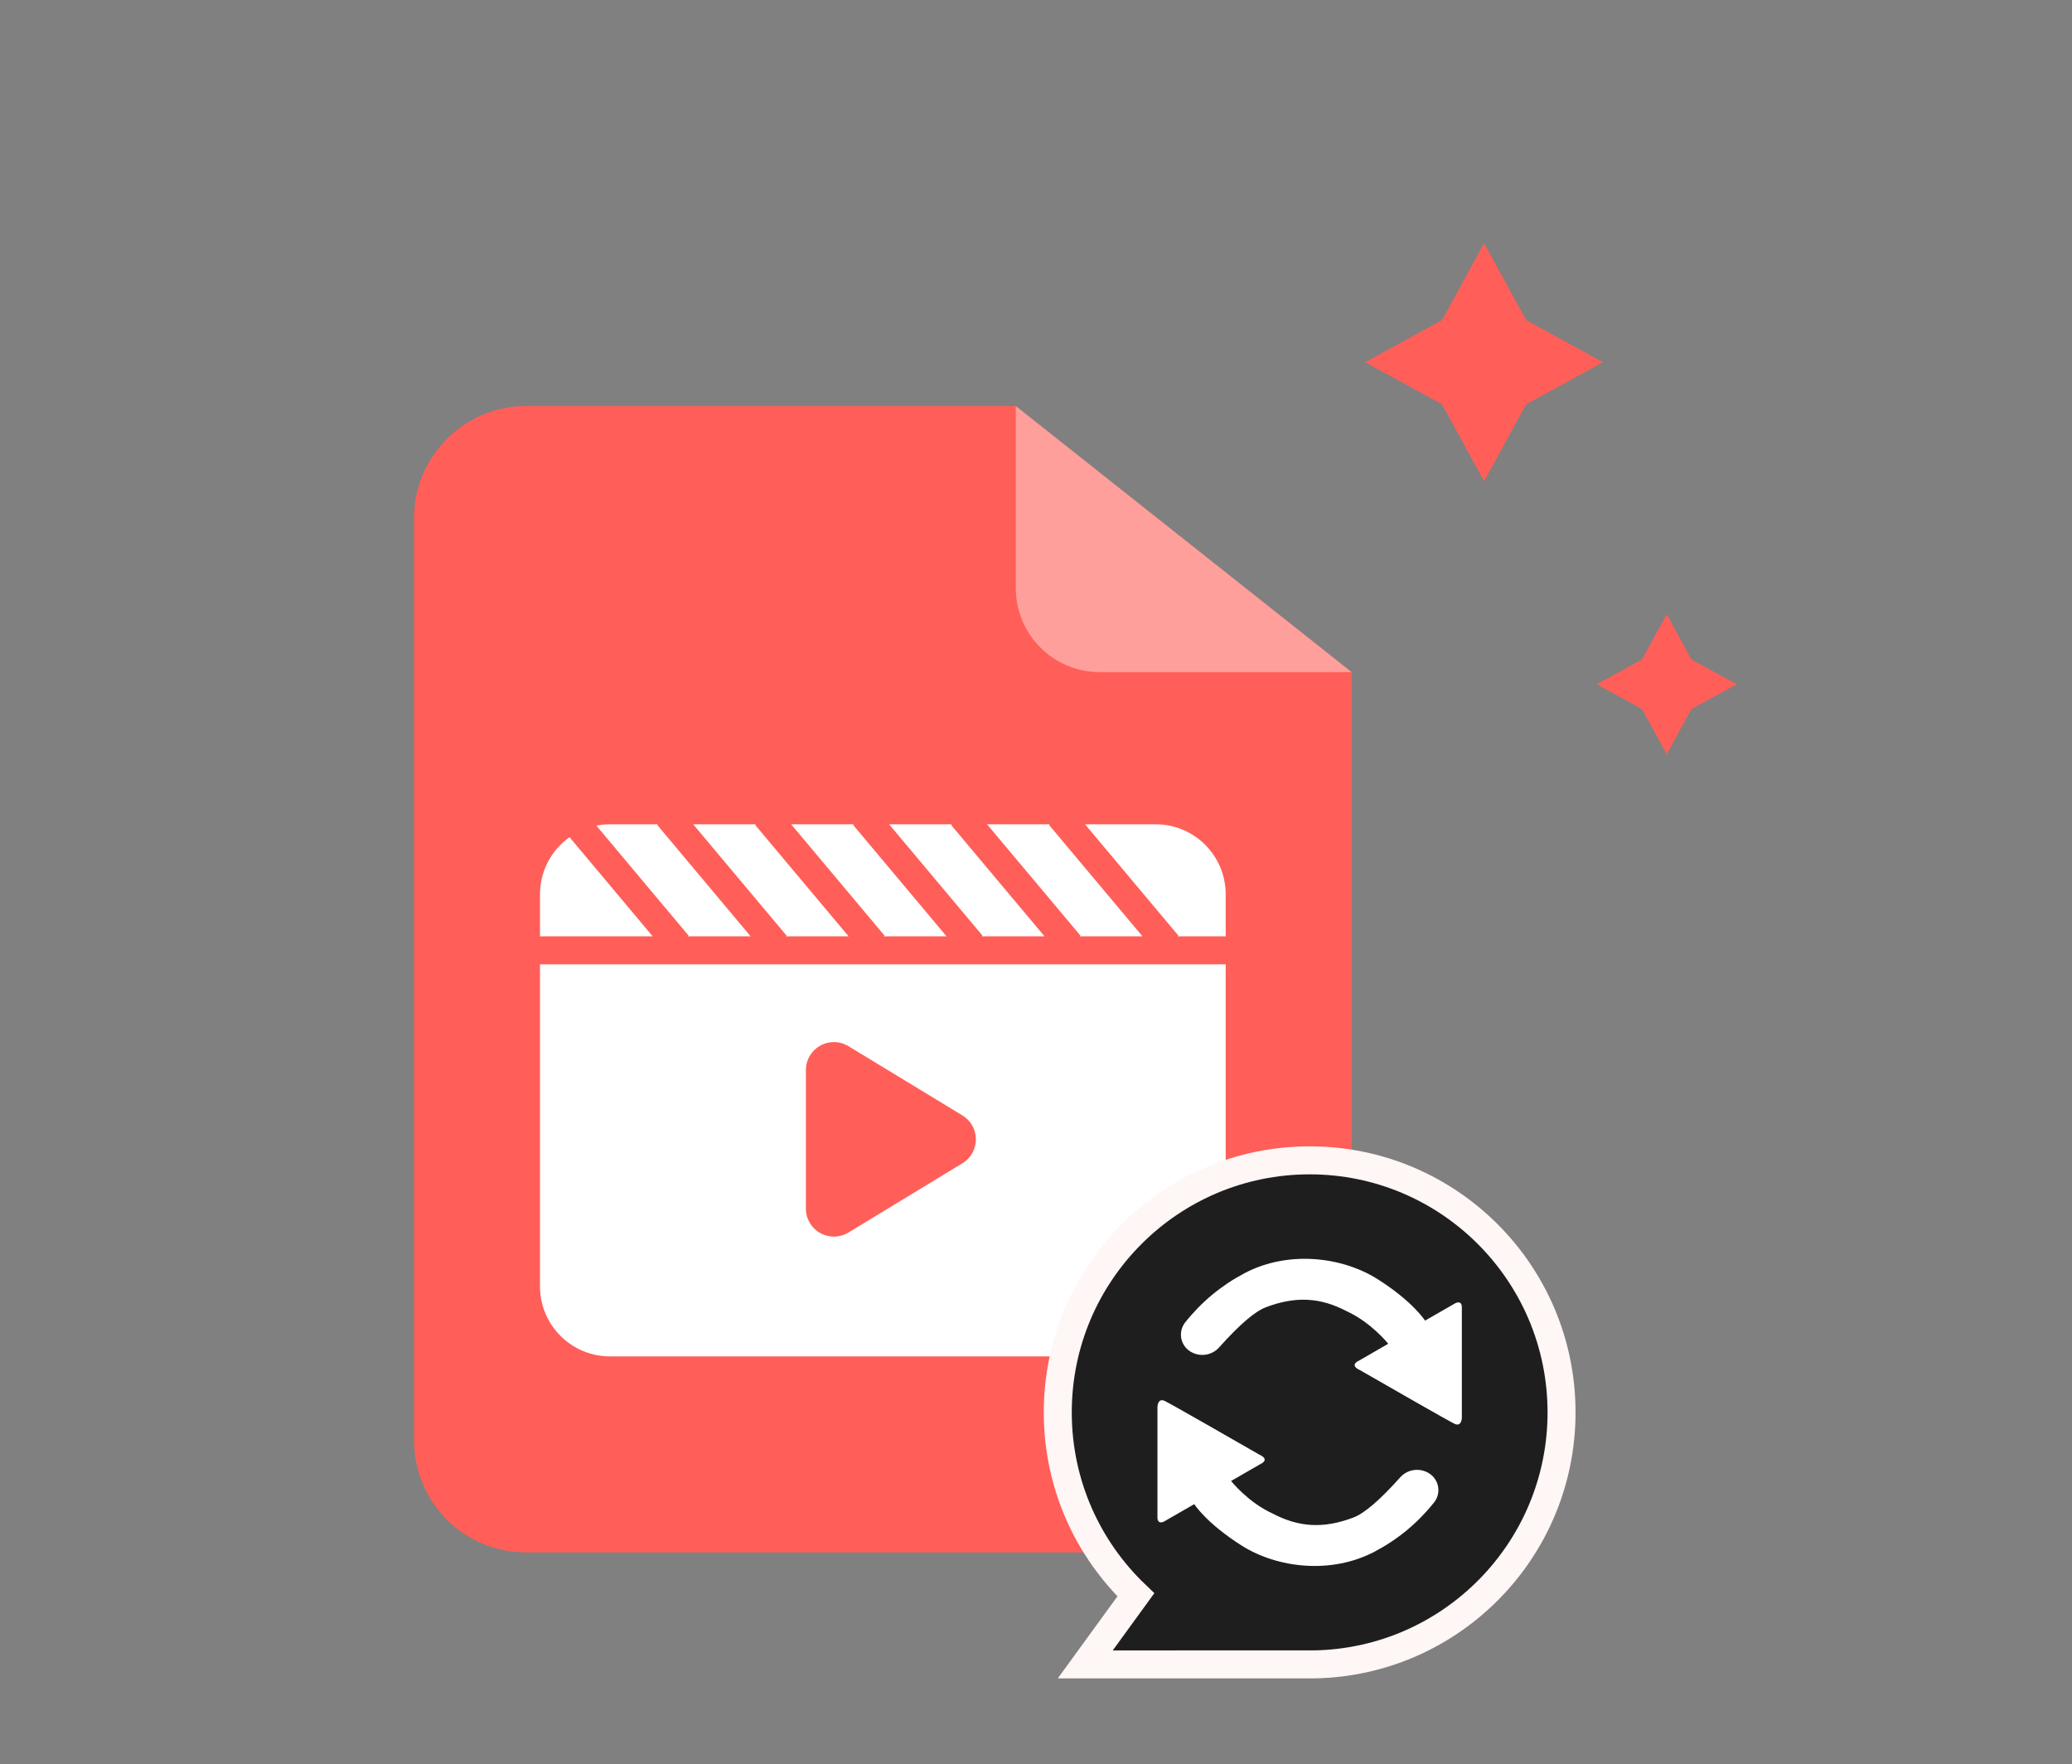 <?xml version="1.0" encoding="UTF-8"?>
<svg width="148px" height="126px" viewBox="0 0 148 126" version="1.1" xmlns="http://www.w3.org/2000/svg" xmlns:xlink="http://www.w3.org/1999/xlink">
    <rect x="0" y="0" width="148" height="126" fill="#808080" stroke="none"/>
    <title>视频转换2</title>
    <g id="产品页" stroke="none" stroke-width="1" fill="none" fill-rule="evenodd">
        <g id="视频转换2">
            <rect id="矩形" x="0" y="0" width="148" height="126"></rect>
            <g id="编组-148" transform="translate(29.575, 29)">
                <path d="M8,0 L42.981,0 L42.981,0 L66.97,19 L66.97,73.868 C66.97,78.286 63.389,81.868 58.97,81.868 L8,81.868 C3.582,81.868 5.41083001e-16,78.286 0,73.868 L0,8 C-2.31743984e-15,3.582 3.582,-7.65539184e-17 8,0 Z" id="矩形备份-96" fill="#FF5F58"></path>
                <path d="M42.981,0 L66.97,19 L48.981,19 C45.667,19 42.981,16.314 42.981,13 L42.981,0 L42.981,0 Z" id="矩形备份-97" fill="#FFFFFF" opacity="0.4"></path>
                <path d="M57.974,39.868 L57.974,62.868 C57.974,65.629 55.736,67.868 52.974,67.868 L13.996,67.868 C11.235,67.868 8.996,65.629 8.996,62.868 L8.996,39.868 L57.974,39.868 Z M52.974,29.868 C55.736,29.868 57.974,32.106 57.974,34.868 L57.974,37.868 L54.542,37.868 L54.599,37.821 L47.927,29.868 L52.974,29.868 Z M17.424,29.868 L17.37,29.914 L24.04,37.868 L19.558,37.868 L19.614,37.821 L13.023,29.962 C13.338,29.9 13.663,29.868 13.996,29.868 L17.424,29.868 Z M24.421,29.868 L24.366,29.914 L31.037,37.868 L26.554,37.868 L26.611,37.821 L19.939,29.868 L24.421,29.868 Z M31.418,29.868 L31.363,29.914 L38.034,37.868 L33.551,37.868 L33.608,37.821 L26.936,29.868 L31.418,29.868 Z M38.415,29.868 L38.36,29.914 L45.031,37.868 L40.548,37.868 L40.605,37.821 L33.933,29.868 L38.415,29.868 Z M45.412,29.868 L45.357,29.914 L52.028,37.868 L47.545,37.868 L47.602,37.821 L40.93,29.868 L45.412,29.868 Z M8.996,34.868 C8.996,33.183 9.829,31.693 11.105,30.787 L17.043,37.868 L8.996,37.868 L8.996,34.868 Z" id="形状结合" fill="#FFFFFF"></path>
                <path d="M36.694,48.185 L41.639,56.326 C42.212,57.27 41.912,58.501 40.968,59.074 C40.655,59.264 40.296,59.365 39.93,59.365 L30.039,59.365 C28.935,59.365 28.039,58.469 28.039,57.365 C28.039,56.998 28.14,56.639 28.33,56.326 L33.275,48.185 C33.849,47.241 35.079,46.94 36.023,47.514 C36.297,47.681 36.527,47.911 36.694,48.185 Z" id="三角形" fill="#FF5F58" transform="translate(34.985, 52.368) rotate(-270) translate(-34.985, -52.368) "></path>
            </g>
            <path d="M93.547,82.867 C98.515,82.867 103.013,84.882 106.269,88.139 C109.525,91.396 111.539,95.896 111.539,100.867 C111.539,105.779 109.572,110.232 106.382,113.48 C103.189,116.732 98.771,118.776 93.876,118.864 L93.876,118.864 L77.518,118.866 L81.132,113.895 C77.696,110.617 75.555,105.992 75.555,100.867 C75.555,95.896 77.569,91.396 80.825,88.139 C84.081,84.882 88.579,82.867 93.547,82.867 Z" id="形状结合" stroke="#FFF6F6" stroke-width="2" fill="#1E1E1E"></path>
            <g id="04转换" transform="translate(77.554, 84.867)" fill-rule="nonzero">
                <rect id="矩形" fill="#000000" opacity="0" x="0" y="0" width="31.986" height="32"></rect>
                <path d="M7.106,9.567 C8.276,8.102 9.685,6.934 11.333,6.064 C14.466,4.41 18.323,4.886 20.852,6.489 C23.383,8.092 24.235,9.446 24.235,9.446 L26.415,8.193 C26.415,8.193 26.864,7.968 26.864,8.494 L26.864,16.364 C26.864,16.364 26.864,17.065 26.338,16.814 C25.896,16.604 21.108,13.856 19.601,12.99 C18.774,12.617 19.5,12.314 19.5,12.314 L21.605,11.1 C21.605,11.1 20.404,9.583 18.648,8.78 C16.77,7.793 15.01,7.675 12.856,8.496 C12.077,8.793 10.968,9.746 9.528,11.357 C8.988,11.962 8.082,12.072 7.413,11.614 C6.769,11.174 6.604,10.295 7.044,9.651 C7.064,9.622 7.084,9.594 7.106,9.567 Z M24.879,22.434 C23.709,23.898 22.3,25.065 20.652,25.936 C17.522,27.59 13.663,27.113 11.134,25.51 C8.603,23.907 7.751,22.553 7.751,22.553 L5.571,23.806 C5.571,23.806 5.121,24.031 5.121,23.506 L5.121,15.635 C5.121,15.635 5.121,14.935 5.648,15.185 C6.089,15.395 10.877,18.143 12.385,19.009 C13.211,19.382 12.485,19.686 12.485,19.686 L10.38,20.899 C10.38,20.899 11.582,22.416 13.338,23.219 C15.216,24.206 16.976,24.324 19.13,23.503 C19.909,23.206 21.018,22.253 22.457,20.642 C22.998,20.037 23.904,19.927 24.573,20.385 C25.217,20.826 25.382,21.705 24.941,22.349 C24.922,22.378 24.901,22.406 24.879,22.434 Z" id="形状" fill="#FFFFFF"></path>
            </g>
            <polygon id="星形" fill="#FF5F58" transform="translate(106.006, 25.868) rotate(-45) translate(-106.006, -25.868) " points="106.005 30.117 99.996 31.878 101.757 25.868 99.998 19.86 106.007 21.619 112.016 19.857 110.255 25.867 112.014 31.875"></polygon>
            <polygon id="星形备份-5" fill="#FF5F58" transform="translate(119.051, 48.867) rotate(-45) translate(-119.051, -48.867) " points="119.05 51.367 115.515 52.403 116.551 48.868 115.517 45.333 119.051 46.368 122.586 45.332 121.55 48.867 122.584 52.401"></polygon>
        </g>
    </g>
</svg>